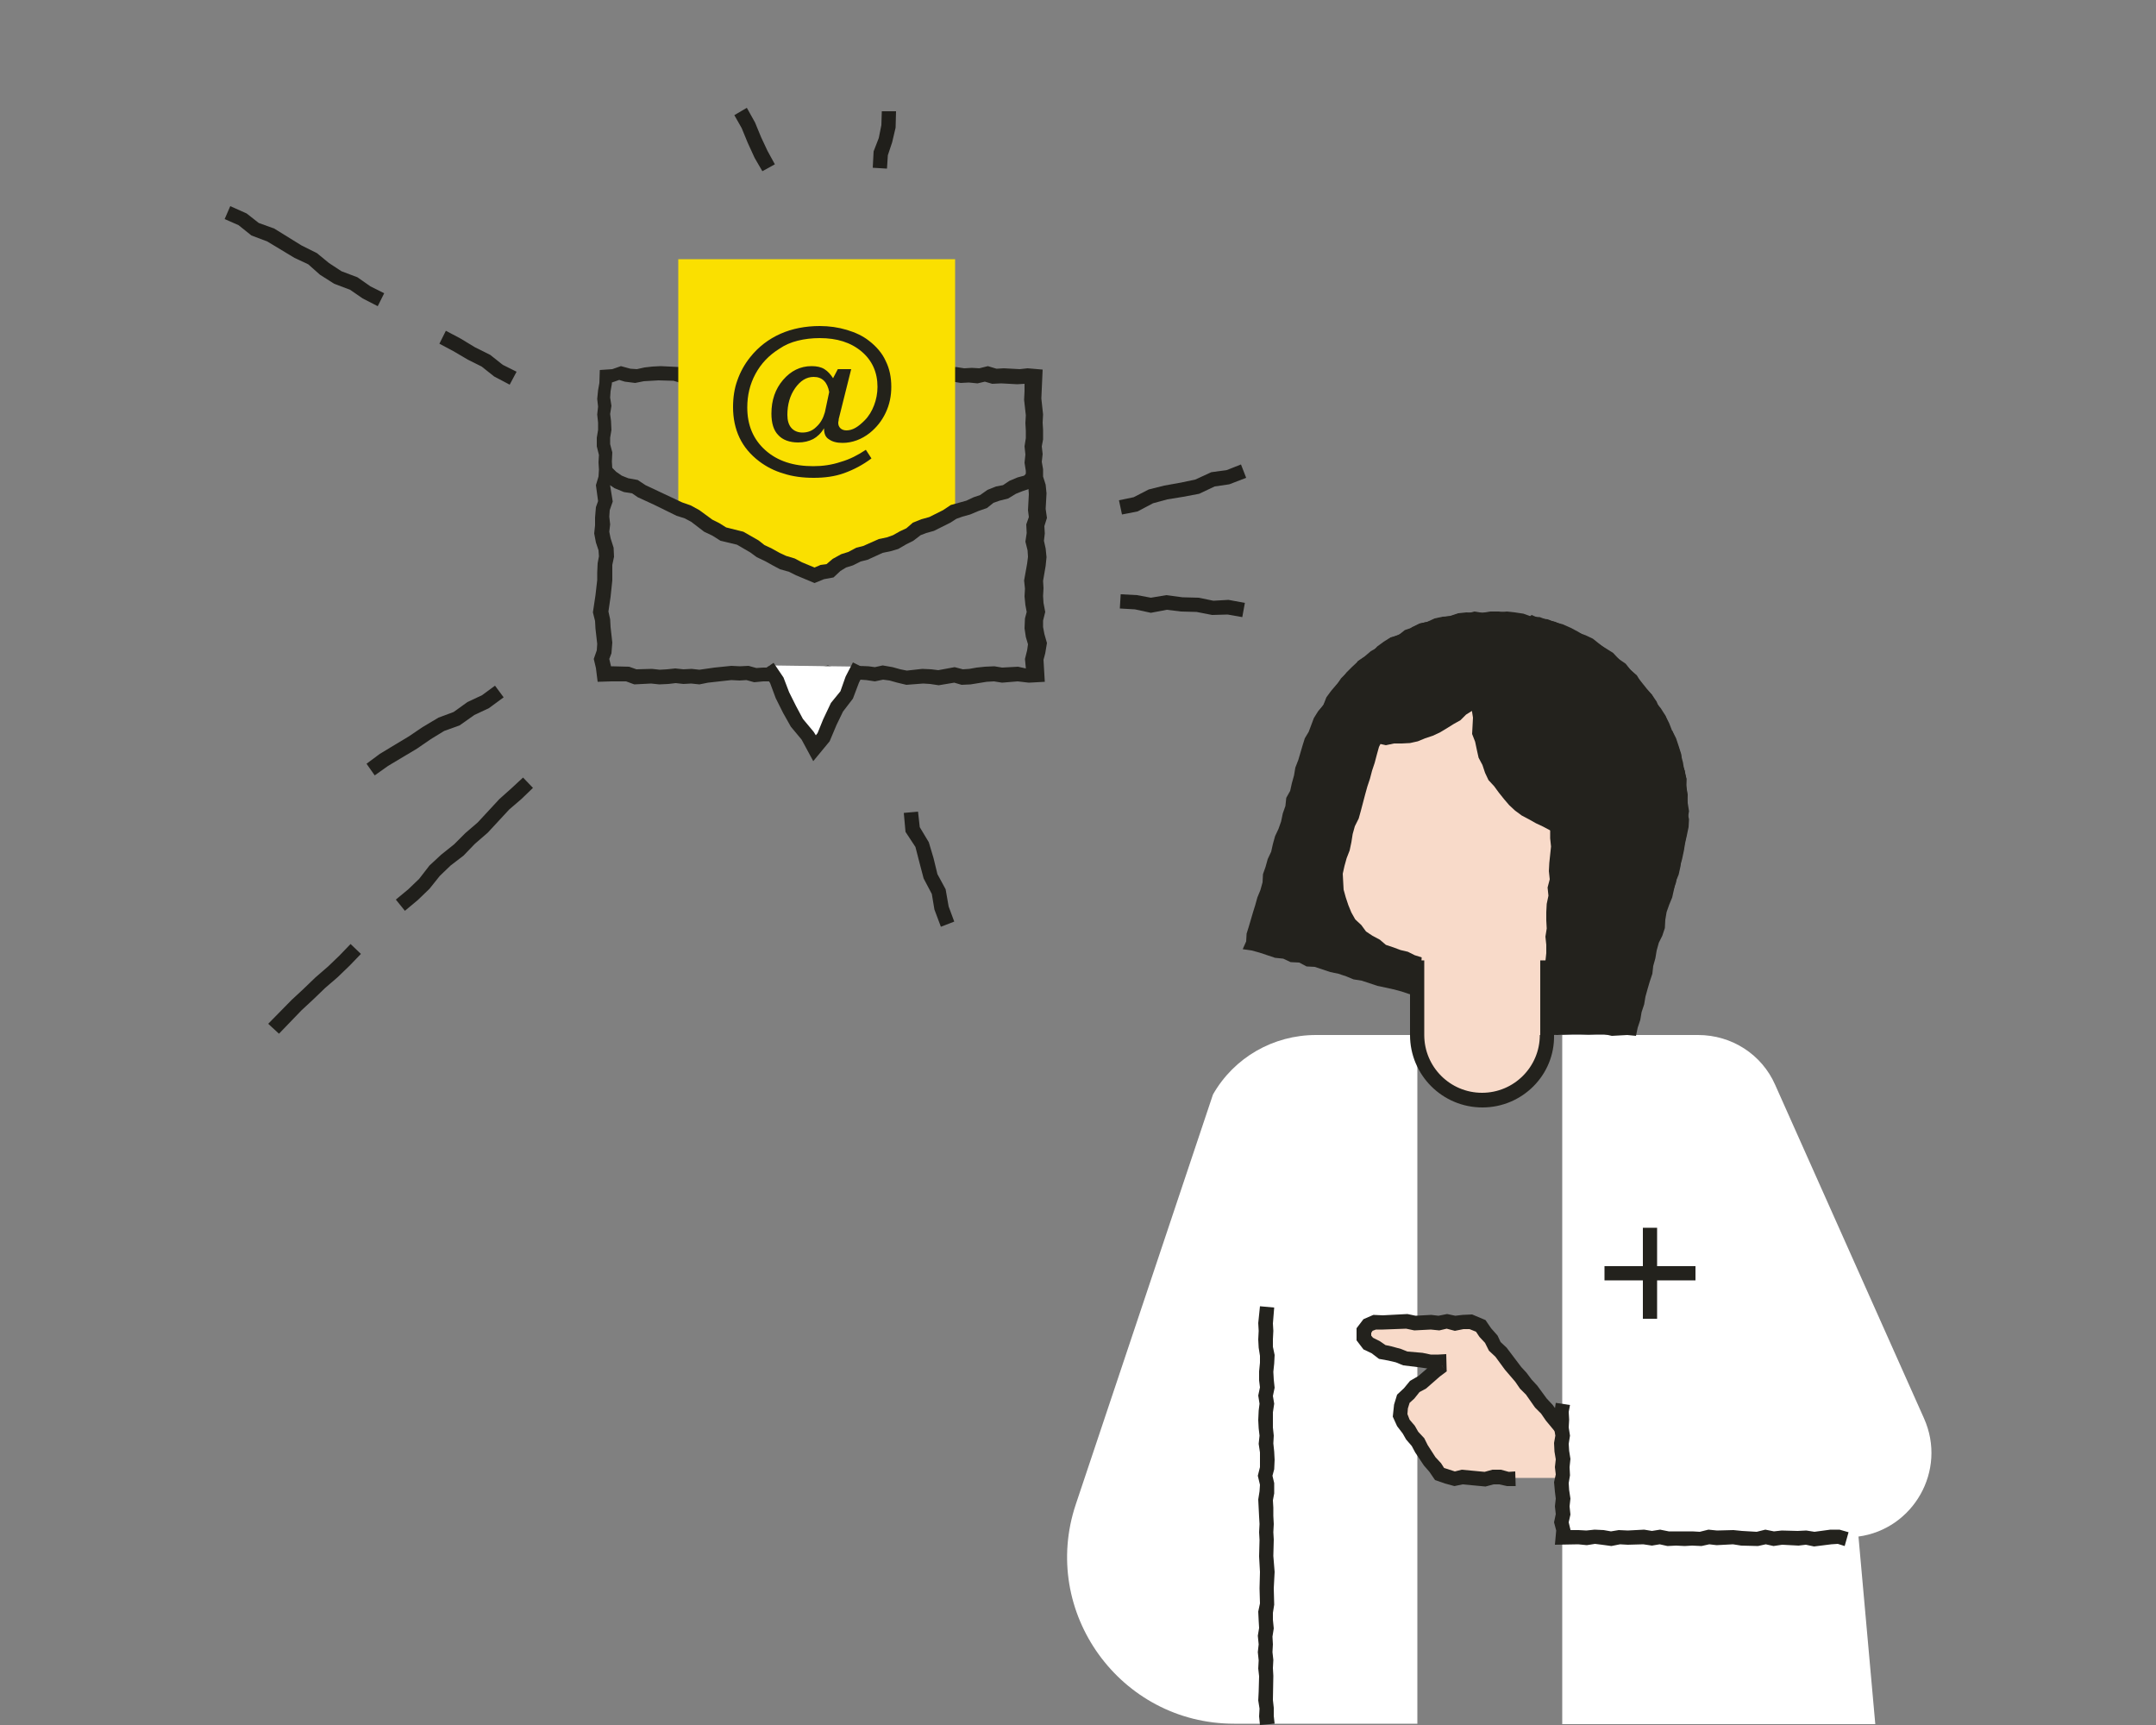 <?xml version="1.0" encoding="utf-8"?>
<!-- Generator: Adobe Illustrator 28.3.0, SVG Export Plug-In . SVG Version: 6.00 Build 0)  -->
<svg version="1.1" id="Layer_1" xmlns="http://www.w3.org/2000/svg" xmlns:xlink="http://www.w3.org/1999/xlink" x="0px" y="0px"
	 viewBox="0 0 500 400" style="enable-background:new 0 0 500 400;" xml:space="preserve">
<rect x="0" y="0" width="500" height="400" fill="#808080" stroke="none"/>
<style type="text/css">
	.st0{fill:#F8DAC9;}
	.st1{fill:#23221D;}
	.st2{fill:#FFFFFF;}
	.st3{fill:#E3EFFB;}
	.st4{fill:#FAE000;}
	.st5{fill:#23221A;}
	.st6{fill:#201F1B;}
</style>
<g>
	<path class="st0" d="M368.5,182c-0.5-1.4-27.4-28.3-27.4-28.3s-18.7,5-20.1,5.9c-1.4,0.9-17.3,32.4-17.3,32.4l0.9,20.5l17.8,11.9
		l6.2,3.2l0.2,13.5c0,0,0,4.1,2.3,6.8c2.3,2.7,2.5,4.6,7.1,5.5c4.6,0.9,7.8,1.1,11.2,0.2c3.4-0.9,7.1-4.1,7.1-4.1s1.1-2.5,2.1-5.9
		c0.9-3.4,4.3-16.9,4.3-16.9L368.5,182z"/>
	<g>
		<polyline class="st1" points="378.9,236.3 379.6,234.6 380.2,232.9 380.5,231 380.9,229.2 381.5,227.5 382.4,225.8 382.9,224 
			383.1,222.2 383.5,220.4 384.2,218.7 385,217 385.3,215.1 386,213.4 386.2,211.6 386.8,209.8 387.4,208 388.1,206.3 388.7,204.6 
			389,202.7 389.6,201 390.1,199.2 390.5,197.3 390.8,195.5 391.2,193.7 391.6,191.8 391.7,190 391.3,188.1 391.3,186.2 
			391.4,184.3 391.1,182.5 391.1,180.6 390.7,178.7 390,176.9 389.8,174.9 389.2,173.1 388.6,171.3 387.7,169.5 386.9,167.8 
			386.2,165.9 384.9,164.5 384.2,162.7 383.1,161.1 381.8,159.8 380.6,158.3 379.6,156.6 378.2,155.4 377,153.9 375.4,152.8 
			373.9,151.7 372.4,150.5 370.9,149.3 369.4,148.1 367.7,147.3 365.9,146.7 364.2,145.9 362.5,145 360.7,144.2 358.9,143.8 
			357.1,143.1 355.2,143 353.3,142.3 351.3,142 349.4,141.8 347.5,142 345.6,142 343.8,142.1 341.9,142.1 340.1,142 338.2,142.2 
			336.4,142.8 334.6,143.1 332.8,143.7 331,144.2 329.2,144.6 327.6,145.5 325.8,146.1 324.3,147.3 322.5,147.8 320.9,148.8 
			319.4,149.9 318.1,151.3 316.5,152.3 315,153.3 313.6,154.6 312.3,155.9 311.2,157.4 309.9,158.8 308.7,160.2 307.6,161.7 
			306.9,163.5 305.7,164.9 304.7,166.5 304.1,168.1 303.5,169.7 302.6,171.2 302.1,172.8 301.6,174.5 301.1,176.2 300.4,178 
			300.1,179.8 299.6,181.6 299.2,183.4 298.3,185 298.1,186.9 297.5,188.6 297.1,190.5 296.5,192.2 295.7,193.9 295.2,195.7 
			294.8,197.5 294,199.2 293.5,201 292.9,202.7 292.8,204.6 292.3,206.4 291.6,208.1 291.1,209.9 290.6,211.5 290.1,213.2 
			289.6,214.9 289.1,216.5 289,218.3 288.2,220.1 290.3,220.4 292.1,220.9 293.9,221.5 295.7,222.1 297.6,222.3 299.3,223.1 
			301.3,223.2 303,224.1 304.9,224.2 306.7,224.8 308.5,225.4 310.4,225.8 312.2,226.4 313.9,227.1 315.8,227.4 317.6,228 
			319.4,228.6 321.3,229 323.1,229.4 325,229.9 326.8,230.5 328.6,230.9 328.7,229.2 329.1,227.4 329.1,225.6 329.6,223.8 
			329.7,222 328.1,221.5 326.5,220.7 324.8,220.3 323.2,219.7 321.4,219.1 320,217.9 318.3,217 316.8,216 315.7,214.5 314.3,213.2 
			313.4,211.6 312.7,209.9 312.1,208.1 311.6,206.3 311.5,204.5 311.4,202.6 311.8,200.8 312.3,199 313,197.2 313.4,195.3 
			313.7,193.4 314.2,191.6 315.1,189.8 315.6,188 316.1,186.1 316.6,184.2 317.1,182.4 317.7,180.6 318.2,178.7 318.8,176.9 
			319.3,175 319.8,173.2 320.7,171.4 321.3,169.6 321.8,167.8 322.4,166 323.4,164.5 324.6,163 326.1,161.9 327.5,160.6 
			329.1,159.7 330.7,158.9 332.5,158.3 334.3,157.7 336.2,158 338,157.8 339.8,158.2 341.7,158.4 343.5,158.9 345.2,159.7 
			347.1,159.9 348.9,160.4 350.7,161.1 352.5,161.7 354.3,162 356.1,162.7 357.8,163.4 359.7,163.7 361.5,164.4 363.2,165.2 
			365,165.7 366.7,166.4 368.6,166.8 370.1,168 371.6,169.1 372.8,170.5 373.9,172 375,173.5 375.8,175.2 376.2,177 376.7,178.8 
			376.7,180.6 377,182.5 376.8,184.3 376.3,186.1 375.7,188 375.3,189.8 374.6,191.7 373.8,193.4 373.6,195.3 373,197.2 372.2,199 
			371.6,200.8 371,202.6 370.9,204.6 370.2,206.4 369.7,208.2 368.8,210 368.3,211.8 368,213.7 367.5,215.6 367,217.4 366.5,219.1 
			365.7,220.8 365.1,222.6 364.9,224.4 364.1,226.1 363.4,227.8 362.8,229.6 362.7,231.3 364.4,231.7 366.2,232.4 368,233.2 
			369.8,233.6 371.6,234.3 373.4,234.8 375.3,235.1 377.1,235.9 378.9,236.4 		"/>
	</g>
	<path class="st2" d="M305.2,240c-9.9,0-19,5.2-23.9,13.8l-31.8,95c-8.4,25,10.3,50.9,36.7,50.9h0l0,0h42.5V240H305.2z"/>
	<path class="st2" d="M434.9,399.8h-72.6V240h31.5c7.8,0,14.8,4.5,17.9,11.6l34.5,77.3c5.4,12.1-2.5,25.7-15.2,27.4L434.9,399.8z"/>
	<polygon class="st3" points="330,240 328.6,243.9 328.6,240 	"/>
	<g>
		<polygon class="st1" points="348.1,153 347.6,154.9 347.2,156.8 346.1,158.4 345.1,160 344,161.7 343,163.3 341.6,164.7 
			340,165.7 338.7,167 337.1,167.9 335.5,168.9 334,169.8 332.3,170.6 330.5,171.2 328.8,171.9 327,172.3 325.1,172.4 323.3,172.4 
			321.4,172.8 319.6,172.4 317.8,172.1 316,171.9 314.2,171.3 312.6,170.7 311,170 309.2,169.7 307.7,168.7 306.2,167.8 
			304.9,166.6 305.8,165 306.9,163.5 307.9,161.9 308.9,160.3 310,158.8 311,157.3 312.3,156 313.9,154.9 314.9,153.3 316.5,152.2 
			317.9,151 319.5,150.1 321,149 322.5,147.9 324.3,147.2 326,146.5 327.5,145.4 329.2,144.6 331,144.2 332.7,143.4 334.6,143 
			336.4,142.9 338.2,142.3 340.1,142.3 341.9,141.8 343.8,142.1 345.6,141.8 347.5,141.8 349.2,142 349.3,143.7 349.7,145.5 
			349.6,147.2 349.1,149.2 349,151.2 		"/>
	</g>
	<g>
		<polygon class="st1" points="391,182.4 390.2,184.1 388.7,185.3 387.5,186.8 385.9,187.9 384.6,189.2 383.1,190.4 381.2,191 
			379.6,191.9 377.7,192.4 376,193.3 374.1,193.8 372.2,193.8 370.4,194.2 368.4,194.1 366.5,194.1 364.7,193.6 362.8,193.4 
			360.9,193.1 359.6,192.6 357.9,191.7 356.2,190.9 354.6,190 352.9,189.1 351.4,188 350,186.7 348.8,185.3 347.6,183.8 
			346.5,182.3 345.2,180.9 344.4,179.2 343.8,177.4 342.9,175.7 342.5,173.9 342.1,172 341.4,170.2 341.5,168.3 341.6,166.4 
			341.3,164.5 341.6,162.6 341.8,160.6 342.4,158.7 343.1,156.8 344.1,155.2 344.7,153.3 345.9,151.8 347,150.2 348,148.5 
			349.5,147.3 350.9,146.1 352.3,145 353.7,143.9 355.2,142.6 357,143.4 358.9,143.6 360.7,144.3 362.5,144.8 364.3,145.6 
			366,146.5 367.6,147.5 369.2,148.5 370.9,149.4 372.5,150.4 374.1,151.4 375.4,152.8 376.7,154.2 378.2,155.4 379.5,156.7 
			380.7,158.2 381.9,159.7 383.1,161.1 384,162.8 385.2,164.3 386.2,165.9 387.1,167.7 387.8,169.5 388.5,171.3 389.1,173.1 
			389.8,174.9 390.3,176.8 390.6,178.7 391.1,180.6 		"/>
	</g>
	<g>
		<polygon class="st1" points="389.7,201 389.3,202.8 388.6,204.5 388.2,206.3 387.8,208.1 387.1,209.8 386.5,211.5 386.2,213.3 
			386.1,215.2 385.5,217 384.7,218.6 384.2,220.4 383.9,222.2 383.4,224 383.2,225.8 382.6,227.6 382.1,229.3 381.6,231.1 
			381.3,232.9 380.7,234.7 380.4,236.5 379.8,238.3 379.4,240.2 377.4,240 375.6,240.1 373.8,240.2 372,239.8 370.2,239.8 
			368.4,239.9 366.5,239.8 364.7,239.8 362.9,239.9 361.1,240 359.3,239.9 357.5,240 357.5,238.1 357.7,236.2 357.7,234.3 
			357.8,232.4 357.7,230.5 358.1,228.6 358.3,226.7 357.9,224.8 358.4,222.9 358.6,221 358.6,219.1 358.4,217.2 358.7,215.3 
			358.6,213.4 358.6,211.5 358.7,209.6 359.1,207.7 358.9,205.8 359.4,203.9 359.2,202 359.3,200.1 359.5,198.2 359.7,196.3 
			359.5,194.4 359.5,192.5 359.7,190.7 359.7,188.8 360,187 360.2,185.1 359.9,183.3 360.5,181.5 360.6,179.6 360.4,177.8 
			360.4,175.8 362.4,175.6 364.2,175 366,174.6 367.8,174.3 369.6,173.6 371.5,173.5 373.2,172.7 375,172.4 376.8,172 378.7,171.8 
			380.5,171.3 382.3,170.8 384.2,170.6 385.9,169.7 387.8,169.4 388.7,171.2 389.3,173 389.9,174.9 390,176.8 390.7,178.7 
			390.7,180.6 391.1,182.5 391.3,184.3 391.4,186.2 391.7,188.1 391.4,189.9 391.1,191.8 391.1,193.7 390.7,195.5 390.4,197.3 
			389.9,199.1 		"/>
	</g>
	<rect x="327" y="222.7" class="st1" width="3.3" height="17.3"/>
	<rect x="357.2" y="222.7" class="st1" width="3.3" height="17.3"/>
	<path class="st1" d="M343.8,256.8c-9.3,0-16.8-7.5-16.8-16.8h3.3c0,7.4,6,13.4,13.4,13.4c7.4,0,13.4-6,13.4-13.4h3.3
		C360.6,249.3,353,256.8,343.8,256.8z"/>
	<polygon class="st1" points="292.2,400 292,398 292.1,396.2 291.8,394.3 291.9,392.3 292,388.7 291.8,386.9 291.9,385 291.7,383.1 
		291.9,381.3 291.7,379.3 292,377.5 291.9,375.8 291.8,373.7 292.2,371.8 292.1,368.3 292.2,364.5 292,360.9 292.1,357.1 292,355.3 
		292.1,353.4 292,351.7 291.9,349.7 291.8,347.7 292.1,345.8 292.2,344.3 291.7,342.2 292.2,340.2 292.2,338.5 292.2,336.8 
		291.9,334.8 292.1,332.9 291.9,331.2 291.8,329.3 291.9,327.1 292.1,325.5 291.8,323.6 292.2,321.7 292,320.1 292,318 292.2,316 
		292.2,314.4 291.9,312.5 291.8,310.6 291.9,308.6 291.8,306.8 292.2,302.9 295.5,303.2 295.2,306.9 295.3,308.6 295.2,310.6 
		295.2,312.3 295.6,314.2 295.5,316.2 295.3,318.1 295.4,319.9 295.6,321.8 295.2,323.7 295.5,325.5 295.2,327.5 295.2,329.2 
		295.2,331 295.4,332.9 295.3,334.7 295.5,336.6 295.6,338.5 295.5,340.7 295.1,342.2 295.5,343.9 295.5,346.3 295.2,347.9 
		295.3,349.6 295.3,351.5 295.4,353.4 295.3,355.3 295.4,357 295.3,360.8 295.6,364.5 295.4,368.3 295.5,372.1 295.2,374 
		295.2,375.6 295.4,377.6 295.1,379.5 295.2,381.3 295.1,383.1 295.3,384.9 295.2,386.8 295.3,388.6 295.2,394.2 295.4,396 
		295.4,397.9 295.6,399.7 	"/>
	<rect x="381" y="284.7" class="st1" width="3.3" height="21.1"/>
	<rect x="372.1" y="293.6" class="st1" width="21.1" height="3.3"/>
	<path class="st1" d="M210.2,158.8l-2.1-0.5l-1.8-0.5l-1.5-0.2l-1.9,0.4l-2-0.3l-1.4-0.1l-1.8,0.7l-2.2,0l-2.4-0.2l-1.4-0.5
		l-1.4,0.3l-2,0.6l-2.2-0.1l-3.7-0.4l-1.7-0.1l-1.8,0.1l-1.9,0l-2.1,0.2l-1.8-0.5l-1.6,0.1l-1.9-0.1l-5.4,0.6l-2,0.4l-1.9-0.2
		l-1.8,0.1l-1.8-0.2l-1.7,0.2l-2.1,0.1l-1.9-0.2l-3.9,0.2l-1.9-0.7l-3.4,0l-3.2,0.1l-0.4-3.2l-0.5-2.1l0.7-2l0.1-1.5l-0.4-3.5
		l-0.1-1.8l-0.5-2l0.6-4l0.4-3.5l0-1.7l0.1-2.2l0.3-1.6l-0.1-1.4l-0.6-1.8l-0.4-2.1l0.2-1.9L138,120l0.2-2.4l0.5-1.4l-0.5-3.7l0.6-2
		l0.1-1.6l-0.1-1.7l0.1-1.7l-0.5-2l0-2l0.3-1.8l0-1.7l-0.2-1.9l0.2-1.8l-0.2-1.8l0.2-2l0.3-1.7l0.1-3l2.9-0.2l2-0.7l2.2,0.6l1.5,0.1
		l1.8-0.4l1.8-0.2l1.9-0.1l4.2,0.2l1.7,0.5l1.7,0.2h1.6l1.9-0.3l2.1-0.1l1.9,0.4l1.4,0l1.8-0.7l2.2-0.1l1.9,0.1l1.9,0.2l1.8,0
		l1.9,0.1l1.7-0.1l1.9,0l1.9-0.2l1.9,0l2.2,0.2l1.6,0.3l3.5-0.2l1.9,0.1l1.8-0.1l1.9-0.3l3.7,0.4l5.6-0.2l1.7,0.3l1.8-0.4l1.8-0.1
		l2.1,0l1.7,0.3l1.8-0.3l1.9,0.3l1.8-0.1l1.7,0.1l2-0.5l2,0.6l1.7-0.1l3.7,0.2l1.8-0.2l3.5,0.3l-0.3,6.7l0.4,3.7l-0.1,1.9l0.1,1.7
		l0,2.2l-0.3,1.6l0.2,1.8l-0.2,1.8l0.3,1.7l0,1.7l0.6,1.9l0.2,2l-0.2,3.6l0.3,2.1l-0.6,1.9l0.1,1.7l-0.2,1.7l0.4,1.8l0.2,2l-0.2,2
		l-0.6,3.5l0.1,1.7l-0.1,1.8l0.1,1.6l0.4,2.1l-0.5,2l0,1.5l0.3,1.6l0.6,2.1l-0.4,2.4l-0.4,1.5l0.3,5.1l-3.7,0.2L236,158l-3.6,0.3
		l-1.9-0.3l-1.7,0.1l-3.7,0.6l-2.1,0.1l-1.7-0.5l-3.6,0.6l-2-0.3l-1.6-0.1L210.2,158.8z M204.7,154.3l2.3,0.4l1.8,0.5l1.5,0.3
		l3.6-0.4l2.1,0.1l1.6,0.2l3.8-0.7l1.9,0.5l1.5-0.1l1.7-0.3l1.9-0.2l2.2-0.1l1.8,0.3l3.7-0.2l1.8,0.4l0-0.1l-0.2-2.1l0.5-2l0.2-1.4
		l-0.5-1.7l-0.3-2l0.1-2.3l0.4-1.5l-0.3-1.6l-0.2-2l0.1-1.8l-0.2-1.9l0.7-3.9l0.2-1.6l-0.1-1.5l-0.5-2l0.3-2l-0.1-2l0.6-1.7
		l-0.2-1.6l0.2-3.7l-0.1-1.5l-0.6-1.9l0-2l-0.3-1.9l0.2-1.9l-0.2-1.9l0.3-1.9l0-1.7l-0.1-1.8l0.1-1.8l-0.4-3.6l0.1-2l0-1.7l-1.7,0.1
		l-3.7-0.2l-2.1,0.1l-1.7-0.5l-1.7,0.4l-2-0.2l-1.9,0.1l-1.8-0.3l-1.9,0.3l-1.9-0.4l-3.3,0.1l-2,0.4l-2-0.3l-5.5,0.2l-3.6-0.4
		l-1.6,0.2l-2.1,0.1l-1.8-0.1l-3.8,0.2l-1.9-0.4l-1.8-0.1h-1.7l-1.9,0.2l-2,0l-1.7,0.1l-2-0.1l-1.9,0l-1.9-0.2l-1.7-0.1l-1.5,0
		l-1.8,0.8l-2.5-0.1l-1.6-0.3l-1.5,0.1l-2,0.3l-1.9,0l-2.3-0.2l-1.7-0.5l-3.5-0.1l-3.4,0.2l-2,0.4l-2.4-0.3l-1.3-0.4l-1.7,0.6l0,0.3
		l-0.3,1.7l-0.1,1.5l0.3,1.9l-0.3,1.9l0.2,1.6l0.1,2.1l-0.3,1.8l0,1.5l0.5,1.9l-0.1,2.1l0.1,1.7l-0.1,2.4l-0.4,1.5l0.6,3.7l-0.7,2
		l-0.1,1.5l0.2,1.8l-0.2,1.7l0.3,1.5l0.7,2.2l0.1,2.1l-0.4,1.9l0,1.7l0,1.9l-0.4,3.8l-0.5,3.4l0.4,1.8l0.1,1.8l0.4,3.6l-0.2,2.5
		l-0.5,1.3l0.4,1.7l0.2,0l4,0.1l1.7,0.6l3.6-0.1l1.8,0.2l1.7-0.1l1.9-0.2l1.9,0.2l1.9-0.1l1.8,0.2l3.5-0.5l3.9-0.4l2,0.1l2-0.1
		l1.8,0.5l1.6-0.1l1.9,0l1.9-0.1l1.9,0.1l5.3,0.5l1.6-0.4l2.4-0.6l2.1,0.7l1.7,0.1l1.4,0l1.8-0.7l2.4,0.1l1.5,0.2L204.7,154.3z"/>
	<g>
		<g>
			<polyline class="st2" points="178.5,154.3 180.2,157.6 181.4,161.2 183.1,164.4 185.3,167.4 186.9,170.8 188.9,174.1 
				190.5,170.6 192.4,167.4 194.6,164.4 195.9,160.9 198.2,158 199.8,154.6 			"/>
		</g>
		<polygon class="st1" points="188.6,176.5 185.9,171.5 183.4,168.5 181.6,165.3 179.9,161.9 178.6,158.4 176.7,155.5 179.4,153.7 
			181.7,157.1 183,160.5 184.6,163.7 186.2,166.7 188.7,169.7 189.2,170.5 189.6,170 190.9,166.8 192.7,163 194.9,160.3 
			196.1,156.9 197.8,153.6 200.8,155.1 199.2,158.3 197.8,162 195.5,165 194,168.1 192.4,171.9 		"/>
	</g>
	<polygon class="st4" points="221.5,119 189.4,133.4 157.3,119 157.3,60.1 221.5,60.1 	"/>
	<polygon class="st1" points="188.9,135.2 184.6,133.4 183,132.6 180.9,132 179.2,131.1 177.4,130.1 175.5,129.2 174,128.1 
		170.9,126.3 167.1,125.4 165.2,124.2 163.3,123.3 160.3,121 158.8,120.2 156.9,119.6 151.6,117 147.9,115.3 146.6,114.4 
		144.7,114.1 142.5,113.2 140.6,111.9 139.2,110.5 141.6,108.1 142.9,109.4 144.2,110.3 145.7,110.9 147.9,111.3 149.7,112.5 
		158.2,116.5 160.2,117.2 162.2,118.3 165.2,120.5 166.8,121.3 168.4,122.3 172.4,123.3 175.9,125.3 177.3,126.4 179,127.2 
		180.8,128.2 182.3,128.9 184.3,129.5 186,130.4 188.9,131.6 190.3,131 191.7,130.8 193.1,129.6 195.1,128.5 196.7,128 198.6,127 
		200.2,126.6 203.8,125 205.7,124.6 207.1,124.1 208.7,123.2 210.2,122.5 211.7,121.2 213.7,120.4 215.5,119.9 218.7,118.3 
		220.5,117.1 222.3,116.6 224.1,116.1 225.8,115.3 227.3,114.8 229,113.6 231,112.8 232.6,112.5 234.1,111.5 236,110.7 237.5,110.3 
		238.6,109.2 240.9,111.7 239.2,113.2 237.1,113.9 235.6,114.5 233.8,115.6 231.8,116.1 230.4,116.6 228.9,117.8 226.9,118.5 
		225,119.3 223.2,119.8 221.8,120.3 220.4,121.2 216.6,123.1 214.8,123.6 213.5,124.1 211.8,125.4 210.2,126.2 208.3,127.3 
		206.6,127.8 204.7,128.2 201.2,129.8 199.6,130.2 197.8,131.1 196.2,131.6 194.9,132.4 193.3,133.9 191.1,134.3 	"/>
	<path class="st5" d="M191.1,99.3c-0.7,1.2-1.6,2-2.5,2.5c-1,0.5-2.1,0.8-3.5,0.8c-2,0-3.6-0.6-4.6-1.7c-1.1-1.1-1.6-2.8-1.6-5
		c0-3.1,0.9-5.7,2.7-7.8c1.8-2.1,4-3.2,6.6-3.2c1.2,0,2.2,0.2,3,0.7c0.8,0.5,1.4,1.2,2,2.1l1.1-2.1h3.1l-2.9,11.6c0,0.1,0,0.1,0,0.2
		c-0.1,0.4-0.1,0.6-0.1,0.7c0,0.5,0.2,0.9,0.5,1.2c0.3,0.3,0.8,0.5,1.4,0.5c0.7,0,1.4-0.2,2.1-0.6c0.7-0.4,1.4-1,2.1-1.7
		c1-1,1.7-2.2,2.2-3.5c0.5-1.3,0.8-2.8,0.8-4.3c0-3.3-1.2-6.1-3.7-8.2c-2.5-2.1-5.7-3.1-9.7-3.1c-1.8,0-3.5,0.2-5.1,0.6
		c-1.6,0.4-3,1-4.3,1.9c-2.4,1.5-4.2,3.4-5.5,5.8c-1.3,2.4-1.9,5-1.9,7.8c0,4.1,1.4,7.4,4.2,9.9c2.8,2.5,6.5,3.7,11.1,3.7
		c2.2,0,4.3-0.3,6.4-1c2.1-0.6,4-1.6,5.8-2.8l1.3,2c-2,1.5-4.1,2.6-6.3,3.4c-2.2,0.8-4.6,1.1-7.1,1.1c-2.5,0-4.9-0.3-7-1
		c-2.1-0.6-4-1.6-5.6-2.8c-2.1-1.6-3.6-3.4-4.6-5.5c-1-2.1-1.5-4.5-1.5-7.1c0-2.2,0.3-4.3,1-6.2c0.7-2,1.7-3.8,3-5.4
		c1.9-2.4,4.3-4.2,7-5.4c2.7-1.2,5.8-1.8,9.1-1.8c2.2,0,4.3,0.3,6.3,0.9c2,0.6,3.7,1.4,5.1,2.5c1.7,1.3,3.1,2.9,3.9,4.7
		c0.9,1.8,1.3,3.8,1.3,6c0,2.1-0.4,4.1-1.3,6c-0.9,1.9-2.1,3.4-3.7,4.7c-0.9,0.7-1.9,1.3-3,1.7c-1.1,0.4-2.2,0.6-3.3,0.6
		c-1.4,0-2.4-0.3-3.1-0.8C191.4,101.4,191.1,100.5,191.1,99.3L191.1,99.3z M192.3,90.9c-0.2-1.1-0.6-2-1.2-2.6
		c-0.6-0.6-1.4-0.9-2.4-0.9c-1.7,0-3.1,0.9-4.3,2.6c-1.2,1.7-1.8,3.8-1.8,6.2c0,1.3,0.3,2.3,0.9,3c0.6,0.7,1.5,1.1,2.6,1.1
		c1.2,0,2.3-0.4,3.2-1.3c1-0.9,1.6-2,2-3.4L192.3,90.9z"/>
	<polygon class="st6" points="87.6,71 84.1,69.2 81.2,67.2 77.5,65.8 74.2,63.7 71.5,61.3 68.3,59.8 62,56 58.3,54.6 55.3,52.2 
		52.1,50.8 53.4,47.8 57.2,49.5 60,51.7 63.6,53 69.9,56.9 73.5,58.7 76.3,61 79.2,62.9 82.9,64.3 85.9,66.4 89.1,68 	"/>
	<polygon class="st6" points="118.2,89.2 114.6,87.3 111.7,85 108.5,83.4 105.1,81.4 101.9,79.7 103.4,76.7 106.8,78.5 110.1,80.5 
		113.7,82.3 116.6,84.6 119.8,86.2 	"/>
	<polygon class="st6" points="64.7,239.7 62.2,237.4 67.6,231.9 70.4,229.3 73.1,226.7 76.1,224.1 78.7,221.6 81.3,218.9 
		83.7,221.2 81.1,223.9 78.3,226.6 75.4,229.1 72.7,231.7 69.9,234.3 	"/>
	<polygon class="st6" points="93.9,211.2 91.8,208.6 94.7,206.2 97.2,203.8 99.6,200.7 102.3,198.2 105.3,195.8 107.9,193.2 
		110.8,190.7 115.8,185.3 118.6,182.8 121.3,180.3 123.6,182.7 120.9,185.3 118.1,187.7 113.1,193.1 110.1,195.7 107.5,198.4 
		104.5,200.7 102,203.1 99.6,206.1 96.9,208.7 	"/>
	<polygon class="st6" points="288.1,143.1 284.7,142.5 281.1,142.6 277.5,141.9 273.9,141.8 270.6,141.4 266.9,142.1 263.2,141.3 
		259.7,141.1 259.9,137.8 263.7,138 266.9,138.6 270.5,138 274.2,138.5 278,138.6 281.4,139.3 284.9,139.1 288.7,139.8 	"/>
	<polygon class="st6" points="260.2,119.3 259.5,116 262.9,115.3 266.4,113.5 270,112.6 273.9,111.9 277.2,111.2 280.9,109.5 
		284.5,109 287.8,107.7 289,110.8 285.1,112.3 281.7,112.8 278.1,114.5 274.4,115.2 270.7,115.8 267.4,116.7 263.8,118.6 	"/>
	<polygon class="st6" points="86.9,179.8 85,177.1 88.1,174.8 94.9,170.7 98,168.6 101.7,166.4 105.2,165.1 108.4,162.8 
		111.8,161.2 114.8,159 116.8,161.7 113.4,164.2 110,165.8 106.6,168.2 103,169.5 99.9,171.4 96.7,173.6 90,177.6 	"/>
	<polygon class="st6" points="218.2,214.9 216.7,210.9 216.1,207.3 214.2,203.7 213.2,199.9 212.3,196.4 210,192.9 209.6,188.5 
		212.9,188.2 213.3,191.8 215.4,195.3 216.5,199 217.4,202.7 219.3,206.2 220,210.2 221.3,213.7 	"/>
	<polygon class="st6" points="176.8,39.7 175,36.6 173.4,33.1 172,29.7 170.3,26.7 173.2,25 175.1,28.4 176.5,31.8 178,35 
		179.7,38.1 	"/>
	<polygon class="st6" points="205.7,39.1 202.4,38.9 202.6,35.1 203.8,32 204.4,29 204.5,25.8 207.8,25.8 207.7,29.6 206.9,33 
		205.9,36 	"/>
	<path class="st0" d="M360.4,328.4c-0.9-1.4-16.7-20.7-17.2-20.8c-0.5-0.2-9.7-1.5-9.7-1.5l-16.1,0.3c0,0-2.6,0.9-1.5,2.6
		c1.1,1.7,0.6,3.3,4.6,4.4c4,1.1,10.5,1.8,10.5,1.8l2.6,0.8l0.2,1.5l-7.9,7L325,330l7.9,10.9l3.5,2l8.1-0.5l5.5,0.3h11.9
		L360.4,328.4z"/>
	<g>
		<g>
			<polyline class="st0" points="362.2,331.2 361,329.7 359.8,328.3 358.7,326.8 357.4,325.4 356.3,323.8 355.2,322.3 353.9,320.9 
				352.7,319.4 351.5,318 350.3,316.5 349.2,315 348,313.5 346.6,312.2 345.8,310.4 344.5,309 343.4,307.5 341.1,306.5 339.3,306.5 
				337.4,306.8 335.5,306.4 333.7,306.8 331.8,306.6 330,306.7 328.1,306.8 326.3,306.4 324.4,306.5 322.5,306.6 320.7,306.6 
				318.8,306.6 317.3,307.2 316.3,308.6 316.3,310.2 317.3,311.6 319,312.3 320.5,313.5 322.4,313.9 324.2,314.4 326,315.1 
				327.9,315.3 329.8,315.4 331.7,315.7 333.6,315.8 335.5,315.7 			"/>
		</g>
		<polygon class="st1" points="360.9,332.3 358.5,329.4 357.4,327.8 356,326.4 353.9,323.4 352.5,322 351.4,320.4 349,317.6 
			346.8,314.6 345.3,313.2 344.4,311.4 343.1,310 342.3,308.8 340.8,308.2 339.4,308.2 337.4,308.6 335.5,308.1 333.8,308.5 
			331.8,308.3 328,308.5 326.1,308.1 320.7,308.3 319.1,308.3 318.3,308.6 318,309.1 318,309.7 318.4,310.2 320,311 321.3,311.9 
			322.7,312.2 324.9,312.8 326.4,313.4 329.9,313.7 331.8,314.1 333.6,314.1 335.4,314 335.5,318 333.6,317.5 331.4,317.4 
			329.5,317.1 325.4,316.6 323.7,315.9 322,315.5 319.8,315.1 318.1,313.8 316.2,312.9 314.6,310.8 314.6,308 316.2,305.9 
			318.5,304.9 320.7,305 326.4,304.7 328.3,305.1 331.9,304.9 333.6,305.1 335.6,304.7 337.5,305.1 339.2,304.9 341.4,304.8 
			344.5,306.1 345.8,308 347.3,309.7 348,311.2 349.4,312.5 352.8,317 354,318.3 355.2,319.9 356.5,321.3 358.7,324.3 360.1,325.8 
			361.2,327.3 363.5,330.2 		"/>
	</g>
	<g>
		<g>
			<polyline class="st0" points="334.4,316.7 332.9,317.9 331.4,319.2 329.9,320.5 328.1,321.5 326.8,323 325.4,324.4 324.9,326.2 
				324.7,328.2 325.5,330.1 326.6,331.4 327.5,333 328.8,334.3 329.6,335.9 330.6,337.4 331.6,338.9 332.8,340.3 333.9,341.8 
				335.6,342.4 337.3,342.9 339.1,342.5 340.9,342.6 342.6,342.7 344.4,343 346.1,342.5 347.9,342.5 349.7,343 351.4,342.9 			"/>
		</g>
		<polygon class="st1" points="344.5,344.7 339.2,344.2 337.3,344.6 335.1,344 332.8,343.2 331.5,341.3 330.2,339.8 328.2,336.8 
			327.4,335.3 326.1,333.8 325.3,332.4 324,330.7 323,328.5 323.3,325.7 324,323.4 325.6,321.9 327,320.2 328.9,319.1 331.8,316.6 
			333.4,315.4 335.5,318 333.9,319.2 330.7,322 329.2,322.8 328,324.3 326.9,325.3 326.5,326.6 326.4,327.9 326.9,329.2 
			328.1,330.6 328.9,332 330.3,333.5 331.1,335.1 332.9,337.9 334.2,339.3 334.9,340.4 337.4,341.2 339,340.8 344.3,341.3 
			346.1,340.8 348.1,340.8 349.9,341.3 351.4,341.2 351.5,344.6 349.5,344.6 347.7,344.2 346.4,344.2 		"/>
	</g>
	<polygon class="st1" points="420.7,358.6 418.8,358.2 417.1,358.4 413.3,358.2 411.3,358.5 409.5,358.1 407.7,358.5 403.8,358.4 
		401.9,358.1 398.1,358.3 396.4,358.1 394.6,358.5 392.4,358.4 390.7,358.5 388.7,358.4 386.7,358.5 384.9,358.1 383.1,358.4 
		381.1,358.1 377.5,358.2 375.7,358.1 373.7,358.5 371.5,358.2 369.9,358 368,358.3 366,358.1 360.6,358.2 360.9,354.9 360.4,353 
		360.8,351.1 360.6,349.3 360.8,347.5 360.6,345.9 360.4,343.7 360.8,341.9 360.6,340.2 360.8,338.4 360.5,336.6 360.4,334.6 
		360.7,332.9 360.4,331.1 360.6,329.2 360.5,327.3 360.8,325.3 364.1,325.8 363.8,327.4 363.9,329.2 363.8,331 364.1,332.9 
		363.8,334.8 363.9,336.4 364.2,338.3 364,340.2 364.1,342.1 363.8,343.9 363.9,345.5 364.2,347.5 364,349.3 364.2,351.2 363.8,353 
		364.2,354.7 364.2,354.8 366.1,354.8 367.9,354.9 369.8,354.7 371.9,354.8 373.6,355.1 375.4,354.8 377.5,354.9 381.3,354.7 
		383.1,355 385,354.7 387,355.1 388.7,355.1 390.7,355.1 392.5,355.1 394.2,355.2 396.2,354.7 398.2,354.9 402,354.8 404,355 
		407.4,355.2 409.4,354.7 411.4,355.1 413.2,354.9 416.9,355 418.9,354.9 420.8,355.2 424.5,354.7 426.6,354.7 428.7,355.3 
		427.8,358.5 426.2,358 424.7,358.1 	"/>
</g>
</svg>
